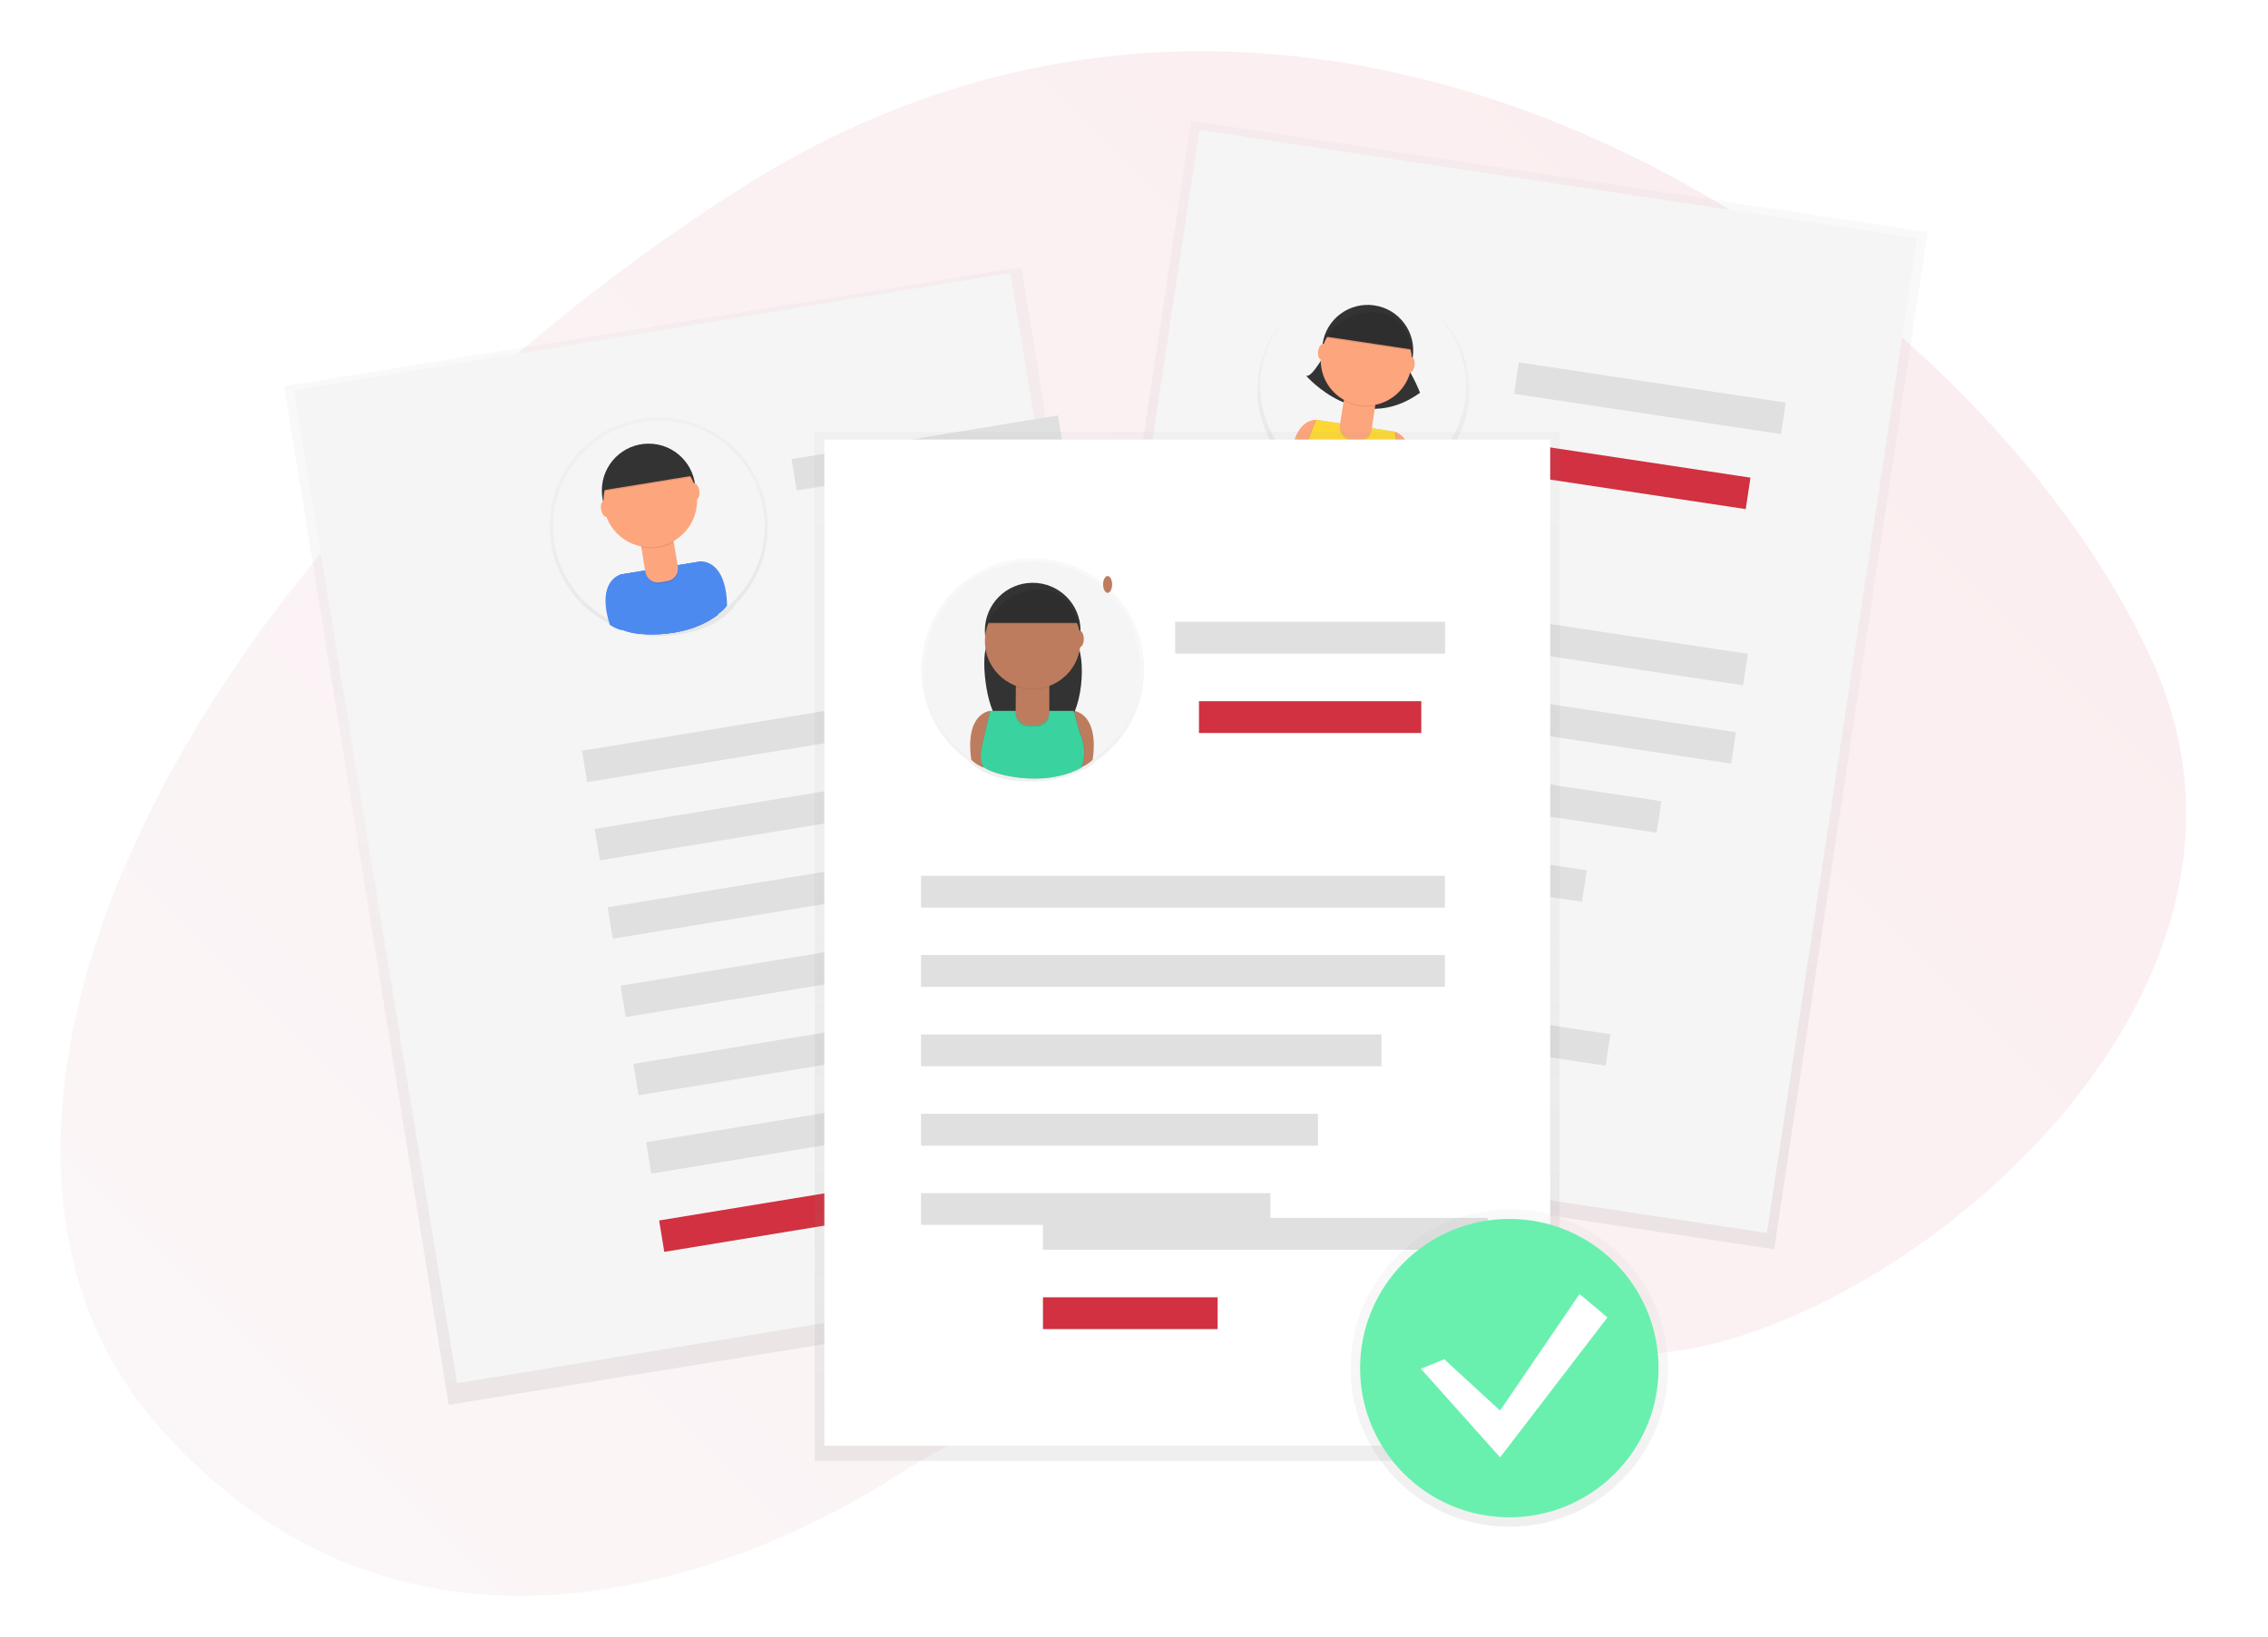 <svg xmlns="http://www.w3.org/2000/svg" id="a3d63ade-9d52-45e1-91e7-e418fb2122b3" x="0" y="0" version="1.1" viewBox="0 0 1104.9 797.8" xml:space="preserve"><style>.st7{fill:#fff}.st9{opacity:.1;enable-background:new}.st10{fill:#d13140}.st18{opacity:.5}.st20{fill:#f5f5f5}.st21{fill:#e0e0e0}.st23{fill:#fda57d}.st24{fill:#333}.st28{fill:#4d8af0}.st31{fill:#be7c5e}</style><linearGradient id="SVGID_1_" x1="-312.828" x2="664.767" y1="549.901" y2="549.901" gradientTransform="rotate(134.999 371.87 576.278)" gradientUnits="userSpaceOnUse"><stop offset="0" stop-color="#fbeef0"/><stop offset="1" stop-color="#fbf6f7"/></linearGradient><path fill="url(#SVGID_1_)" d="M814.3 658.7C699.7 673 575.6 630.1 435.4 720 376 758 205.6 839.7 77.8 695.7s8.6-429.6 283-603.9c286.1-181.8 605 44.9 688.4 231.8 72.3 162.1-120.4 320.7-234.9 335.1z"/><g class="st18"><linearGradient id="SVGID_2_" x1="818.319" x2="818.319" y1="335.923" y2="837.282" gradientTransform="scale(1 -1) rotate(-8.581 -5364.626 766.33)" gradientUnits="userSpaceOnUse"><stop offset="0" stop-color="gray" stop-opacity=".25"/><stop offset=".54" stop-color="gray" stop-opacity=".12"/><stop offset="1" stop-color="gray" stop-opacity=".1"/></linearGradient><path fill="url(#SVGID_2_)" d="M505.5 554.7l74.8-495.8 358.8 54.2-74.8 495.7z"/></g><path d="M477.4 155.2h490.3v353.6H477.4z" class="st20" transform="rotate(-81.419 722.582 332.049)"/><path d="M716.4 179.6h15.5v255.2h-15.5z" class="st21" transform="rotate(-81.419 724.192 307.227)"/><path d="M710.7 217.8h15.5V473h-15.5z" class="st21" transform="rotate(-81.419 718.424 345.461)"/><path d="M796.1 128.3h15.5v131.5h-15.5z" class="st21" transform="rotate(-81.419 803.83 194.091)"/><path d="M790.3 178.2h15.5v108.3h-15.5z" class="st10" transform="rotate(-81.419 798.065 232.335)"/><path d="M689.6 269.2h15.5v224.3h-15.5z" class="st21" transform="rotate(-81.419 697.356 381.394)"/><path d="M668.5 320.6H684V514h-15.5z" class="st21" transform="rotate(-81.419 676.285 417.326)"/><path d="M651.3 368.8h15.5V539h-15.5z" class="st21" transform="rotate(-81.419 659.046 453.833)"/><path d="M668.5 387.3H684v216.6h-15.5z" class="st21" transform="rotate(-81.419 676.219 495.535)"/><path d="M597.7 481.4h15.5v85.1h-15.5z" class="st10" transform="rotate(-81.419 605.45 523.962)"/><g class="st18"><linearGradient id="SVGID_3_" x1="739.595" x2="739.595" y1="668.309" y2="771.874" gradientTransform="scale(1 -1) rotate(-8.581 -5364.721 767.042)" gradientUnits="userSpaceOnUse"><stop offset="0" stop-color="gray" stop-opacity=".25"/><stop offset=".54" stop-color="gray" stop-opacity=".12"/><stop offset="1" stop-color="gray" stop-opacity=".1"/></linearGradient><path fill="url(#SVGID_3_)" d="M715.3 197.7a51.62 51.62 0 10-102.1-15.3c-2.6 17 3.5 34.1 16.2 45.8 0 .1 0 .2 0 .2 1.4 1.9 3.2 3.4 5.2 4.6l.1-.2c2.1 2.4 11.7 7.2 23.2 8.9h.3c7.3 1.1 15.5 1 23-1.7 0 0 .1-.1.2-.4 1.9-.6 3.7-1.4 5.3-2.6l.2-.6c15.3-7.5 25.9-22 28.4-38.7z"/></g><circle cx="664.1" cy="188.1" r="50.1" class="st20"/><path d="M641.2 204.6s-11.9-.8-12.1 21.1c1.4 1.8 3.1 3.3 5.1 4.4l10-21.5-3-4zM679.5 210.4s11.7 2.7 5.3 23.8a16.5 16.5 0 01-6.2 2.7l-3.3-23.5 4.2-3z" class="st23"/><path d="M647.1 169.5S639 185 636.2 183c0 0 25.7 30 55.6 8.4-2.3-5.8-5.3-11.4-9-16.5l-35.7-5.4z" class="st24"/><circle cx="666.3" cy="170.8" r="22.2" class="st24" transform="rotate(-81.419 666.279 170.8)"/><path d="M679.3 210.3l-38.3-5.8-5.9 14.8s-3.2 6.8-1 10.3c2.1 3.5 25.5 14.3 44.9 7.3 2.2-3.8 3-8.3 2.4-12.7-1-7.5-.4-.6-.4-.6l-1.7-13.3z" class="st9"/><path d="M679.8 210.4l-38.3-5.8-5.9 14.8s-3.2 6.8-1 10.3c2.1 3.5 25.5 14.3 44.9 7.3 2.2-3.8 3-8.3 2.4-12.7-1-7.5-.4-.6-.4-.6l-1.7-13.3z" class="st9"/><path fill="#fdd835" d="M679.5 210.4l-38.3-5.8-5.9 14.8s-3.2 6.8-1 10.3 25.5 14.3 44.9 7.3c2.2-3.8 3-8.3 2.4-12.7-1-7.5-.4-.6-.4-.6l-1.7-13.3z"/><path d="M654.9 193.7l15.3 2.3-2.1 13.8c-.5 3.4-3.6 5.7-7 5.2l-3.1-.5c-3.4-.5-5.7-3.6-5.2-7l2.1-13.8z" class="st9"/><path d="M655 193.1l15.3 2.3-2.1 13.8c-.5 3.4-3.6 5.7-7 5.2l-3.2-.4c-3.4-.5-5.7-3.6-5.2-7l2.2-13.9z" class="st23"/><path d="M654.7 195.3c4.7 2.6 10.1 3.4 15.3 2.4l.3-1.9-15.3-2.3-.3 1.8z" class="st9"/><circle cx="665.6" cy="175.6" r="22.2" class="st23" transform="rotate(-81.419 665.56 175.56)"/><path d="M645.8 164l41.9 6.3s-1-17.4-17-18.7c-16.1-1.3-24.9 12.4-24.9 12.4z" class="st24"/><ellipse cx="644.2" cy="171.4" class="st23" rx="3.9" ry="2.1" transform="rotate(-81.419 644.203 171.373)"/><ellipse cx="687.1" cy="177.8" class="st23" rx="3.9" ry="2.1" transform="rotate(-81.419 687.083 177.846)"/><path d="M645.7 164.6l41.9 6.3s-1-17.4-17-18.7c-16-1.4-24.9 12.4-24.9 12.4z" class="st9"/><g class="st18"><linearGradient id="SVGID_4_" x1="535.479" x2="535.479" y1="-127.121" y2="374.238" gradientTransform="scale(1 -1) rotate(9.2 3745.465 -1252.314)" gradientUnits="userSpaceOnUse"><stop offset="0" stop-color="gray" stop-opacity=".25"/><stop offset=".54" stop-color="gray" stop-opacity=".12"/><stop offset="1" stop-color="gray" stop-opacity=".1"/></linearGradient><path fill="url(#SVGID_4_)" d="M138.4 188.2l359.2-58 80.2 496.3-359.2 58.1z"/></g><path d="M180.6 158.4h353.6v490.3H180.6z" class="st20" transform="rotate(-9.32 357.256 403.562)"/><path d="M283.1 345.1h255.2v15.5H283.1z" class="st21" transform="rotate(-9.32 410.587 352.823)"/><path d="M289.3 383.2h255.2v15.5H289.3z" class="st21" transform="rotate(-9.32 416.835 390.982)"/><path d="M386 213h131.5v15.5H386z" class="st21" transform="rotate(-9.32 451.647 220.725)"/><path d="M403.9 251.1h108.3v15.5H403.9z" class="st10" transform="rotate(-9.32 457.891 258.885)"/><path d="M295.8 423.9h224.3v15.5H295.8z" class="st21" transform="rotate(-9.32 407.824 431.638)"/><path d="M302.3 464.6h193.4v15.5H302.3z" class="st21" transform="rotate(-9.32 398.807 472.286)"/><path d="M308.7 504.6h170.2v15.5H308.7z" class="st21" transform="rotate(-9.32 393.61 512.324)"/><path d="M314.6 539h216.6v15.5H314.6z" class="st21" transform="rotate(-9.32 422.752 546.724)"/><path d="M321.8 587.8h85.1v15.5h-85.1z" class="st10" transform="rotate(-9.32 364.14 595.509)"/><g class="st18"><linearGradient id="SVGID_5_" x1="531.954" x2="531.954" y1="213.204" y2="319.691" gradientTransform="scale(1 -1) rotate(9.312 3638.658 -1290.456)" gradientUnits="userSpaceOnUse"><stop offset="0" stop-color="gray" stop-opacity=".25"/><stop offset=".54" stop-color="gray" stop-opacity=".12"/><stop offset="1" stop-color="gray" stop-opacity=".1"/></linearGradient><path fill="url(#SVGID_5_)" d="M373.3 248c-4.7-28.9-32-48.5-61-43.8-28.9 4.7-48.5 32-43.8 61a53.31 53.31 0 0030.3 39.7l.1.2c2 1.4 4.2 2.3 6.6 2.8v-.2c2.8 1.7 13.7 3.4 25.5 1.4h.3c7.5-1.2 15.5-3.9 22-8.9 0 0 0-.1.1-.4 1.7-1.2 3.2-2.6 4.4-4.2 0-.2 0-.4 0-.6 12.5-12.3 18.4-29.8 15.5-47z"/></g><circle cx="321" cy="256.5" r="51.5" class="st20"/><path d="M302.2 280s-11.9 3-5.1 24.5c1.9 1.3 4.1 2.3 6.4 2.7l3-24.2-4.3-3zM341.5 273.6s12.3-1 12.7 21.6a17.6 17.6 0 01-5.2 4.6l-10.6-21.9 3.1-4.3z" class="st28"/><circle cx="316" cy="239" r="22.8" class="st24"/><path d="M341.3 273.6L302 280l-1.1 16.3s-.9 7.6 2.2 10.4c3.2 2.8 29.4 5.9 46.2-7 .9-4.5.3-9.1-1.6-13.2-3.3-7-.6-.4-.6-.4l-5.8-12.5z" class="st28"/><path d="M341.8 273.5l-39.3 6.4-1.1 16.3s-.9 7.6 2.2 10.4c3.2 2.8 29.4 5.9 46.2-7 .9-4.5.3-9.1-1.6-13.2-3.3-7-.6-.4-.6-.4l-5.8-12.5z" class="st28"/><path d="M341.5 273.6l-39.3 6.4-1.1 16.3s-.9 7.6 2.2 10.4 29.4 5.9 46.2-7c.9-4.5.3-9.1-1.6-13.2-3.3-7-.6-.4-.6-.4l-5.8-12.5z" class="st28"/><path d="M312.2 265l15.7-2.6 2.4 14.3c.6 3.4-1.7 6.5-5.1 7.1l-3.6.6c-3.4.6-6.5-1.7-7.1-5.1l-2.3-14.3z" class="st9"/><path d="M312.1 264.4l15.7-2.6 2.4 14.3c.6 3.4-1.7 6.5-5.1 7.1l-3.6.6c-3.4.6-6.5-1.7-7.1-5.1l-2.3-14.3z" class="st23"/><path d="M312.5 266.7c5.4 1.1 10.9.2 15.7-2.5l-.3-1.9-15.7 2.6.3 1.8z" class="st9"/><circle cx="316.8" cy="243.9" r="22.8" class="st23"/><path d="M294 239.5l42.9-7s-6.5-16.7-22.6-13c-16 3.8-20.3 20-20.3 20z" class="st9"/><path d="M293.9 238.9l43-7s-6.5-16.7-22.6-13c-16 3.8-20.4 20-20.4 20z" class="st24"/><ellipse cx="294.9" cy="247.9" class="st23" rx="2.1" ry="4" transform="rotate(-9.177 294.993 247.98)"/><ellipse cx="338.6" cy="239.4" class="st23" rx="2.1" ry="4" transform="rotate(-9.32 338.516 239.38)"/><g class="st18"><linearGradient id="SVGID_6_" x1="578.376" x2="578.376" y1="112.956" y2="614.315" gradientTransform="matrix(1 0 0 -1 0 824.784)" gradientUnits="userSpaceOnUse"><stop offset="0" stop-color="gray" stop-opacity=".25"/><stop offset=".54" stop-color="gray" stop-opacity=".12"/><stop offset="1" stop-color="gray" stop-opacity=".1"/></linearGradient><path fill="url(#SVGID_6_)" d="M396.9 210.5h362.9v501.4H396.9z"/></g><path d="M401.6 214.2h353.6v490.3H401.6z" class="st7"/><g class="st18"><linearGradient id="SVGID_7_" x1="-7469.319" x2="-7469.319" y1="367.828" y2="476.673" gradientTransform="rotate(180 -3483.135 374.377)" gradientUnits="userSpaceOnUse"><stop offset="0" stop-color="gray" stop-opacity=".25"/><stop offset=".54" stop-color="gray" stop-opacity=".12"/><stop offset="1" stop-color="gray" stop-opacity=".1"/></linearGradient><path fill="url(#SVGID_7_)" d="M448.8 326.3c0-30 24.3-54.3 54.3-54.3 30 0 54.3 24.3 54.3 54.3 0 18.1-9 34.9-24 45v.2c-1.8 1.7-3.9 3-6.2 3.9l-.1-.2c-2.5 2.2-13.2 5.7-25.5 5.6h-.3c-7.8 0-16.2-1.4-23.7-5.4 0 0-.1-.1-.2-.4-1.9-.9-3.6-2.1-5.1-3.5l-.1-.6a54.05 54.05 0 01-23.4-44.6z"/></g><circle cx="503" cy="326.3" r="52.6" class="st20"/><path d="M482.4 346.4s-12.5 1-9.2 23.9c1.7 1.6 3.7 2.9 6 3.8l7.1-23.9-3.9-3.8zM523.1 346.4s12.5 1 9.2 23.9a18.6 18.6 0 01-6 3.8l-7-24 3.8-3.7z" class="st31"/><path d="M482.9 308.9s-1 2.8-2.3 6.1c-3 7.1.4 34.4 7.6 37.3 8 3.3 18.6 5.4 29.5 1.4 9.5-3.5 12.4-34.6 5.7-42.1-.8-.9-1.6-1.8-2.5-2.6h-38z" class="st24"/><circle cx="503.1" cy="307.3" r="23.3" class="st24"/><path d="M522.9 346.4h-40.7l-3.8 16.3s-2.2 7.5.5 10.9 28.7 10.9 47.7.5c1.7-4.3 1.8-9.1.5-13.6-2.2-7.6-.5-.5-.5-.5l-3.7-13.6z" class="st9"/><path d="M523.4 346.4h-40.7l-3.8 16.3s-2.2 7.5.5 10.9 28.7 10.9 47.7.5c1.7-4.3 1.8-9.1.5-13.6-2.2-7.6-.5-.5-.5-.5l-3.7-13.6z" class="st9"/><path fill="#3ad29f" d="M523.1 346.4h-40.7l-3.8 16.3s-2.2 7.5.5 10.9 28.7 10.9 47.7.5c1.7-4.3 1.8-9.1.5-13.6-2.2-7.6-.5-.5-.5-.5l-3.7-13.6z"/><path d="M494.9 332.9h16.3v15c0 3.4-2.8 6.2-6.2 6.2h-4c-3.4 0-6.2-2.8-6.2-6.2l.1-15z" class="st9"/><path d="M494.9 332.3h16.3v15c0 3.4-2.8 6.2-6.2 6.2h-4c-3.4 0-6.2-2.8-6.2-6.2l.1-15z" class="st31"/><path d="M494.9 334.6c5.3 1.9 11 1.9 16.3 0v-2h-16.3v2z" class="st9"/><circle cx="503.1" cy="312.4" r="23.3" class="st31"/><path d="M480.8 303.5h44.5s-3.8-18-20.6-16.8c-16.9 1.2-23.9 16.8-23.9 16.8z" class="st24"/><ellipse cx="539.6" cy="284.8" class="st31" rx="2.2" ry="4.1"/><ellipse cx="525.8" cy="311.4" class="st31" rx="2.2" ry="4.1"/><path d="M480.8 304.1h44.5s-3.8-18-20.6-16.8c-16.9 1.2-23.9 16.8-23.9 16.8z" class="st9"/><path d="M448.7 426.8h255.2v15.5H448.7zM448.7 465.4h255.2v15.5H448.7zM572.5 303H704v15.5H572.5z" class="st21"/><path d="M584.1 341.7h108.3v15.5H584.1z" class="st10"/><path d="M448.7 504.1H673v15.5H448.7zM448.7 542.8h193.4v15.5H448.7zM448.7 581.4h170.2v15.5H448.7z" class="st21"/><path d="M508.1 593.5h216.6V609H508.1z" class="st21"/><path d="M508.1 632.2h85.1v15.5h-85.1z" class="st10"/><g class="st18"><linearGradient id="SVGID_8_" x1="735.332" x2="735.332" y1="80.798" y2="235.39" gradientTransform="matrix(1 0 0 -1 0 824.784)" gradientUnits="userSpaceOnUse"><stop offset="0" stop-color="gray" stop-opacity=".25"/><stop offset=".54" stop-color="gray" stop-opacity=".12"/><stop offset="1" stop-color="gray" stop-opacity=".1"/></linearGradient><circle cx="735.3" cy="666.7" r="77.3" fill="url(#SVGID_8_)"/></g><circle cx="735.3" cy="666.7" r="72.7" fill="#69f0ae"/><path d="M703.6 662.4l27.2 25 38.7-56.8 13.6 11.4-52.3 68.2-38.6-43.2z" class="st7"/></svg>